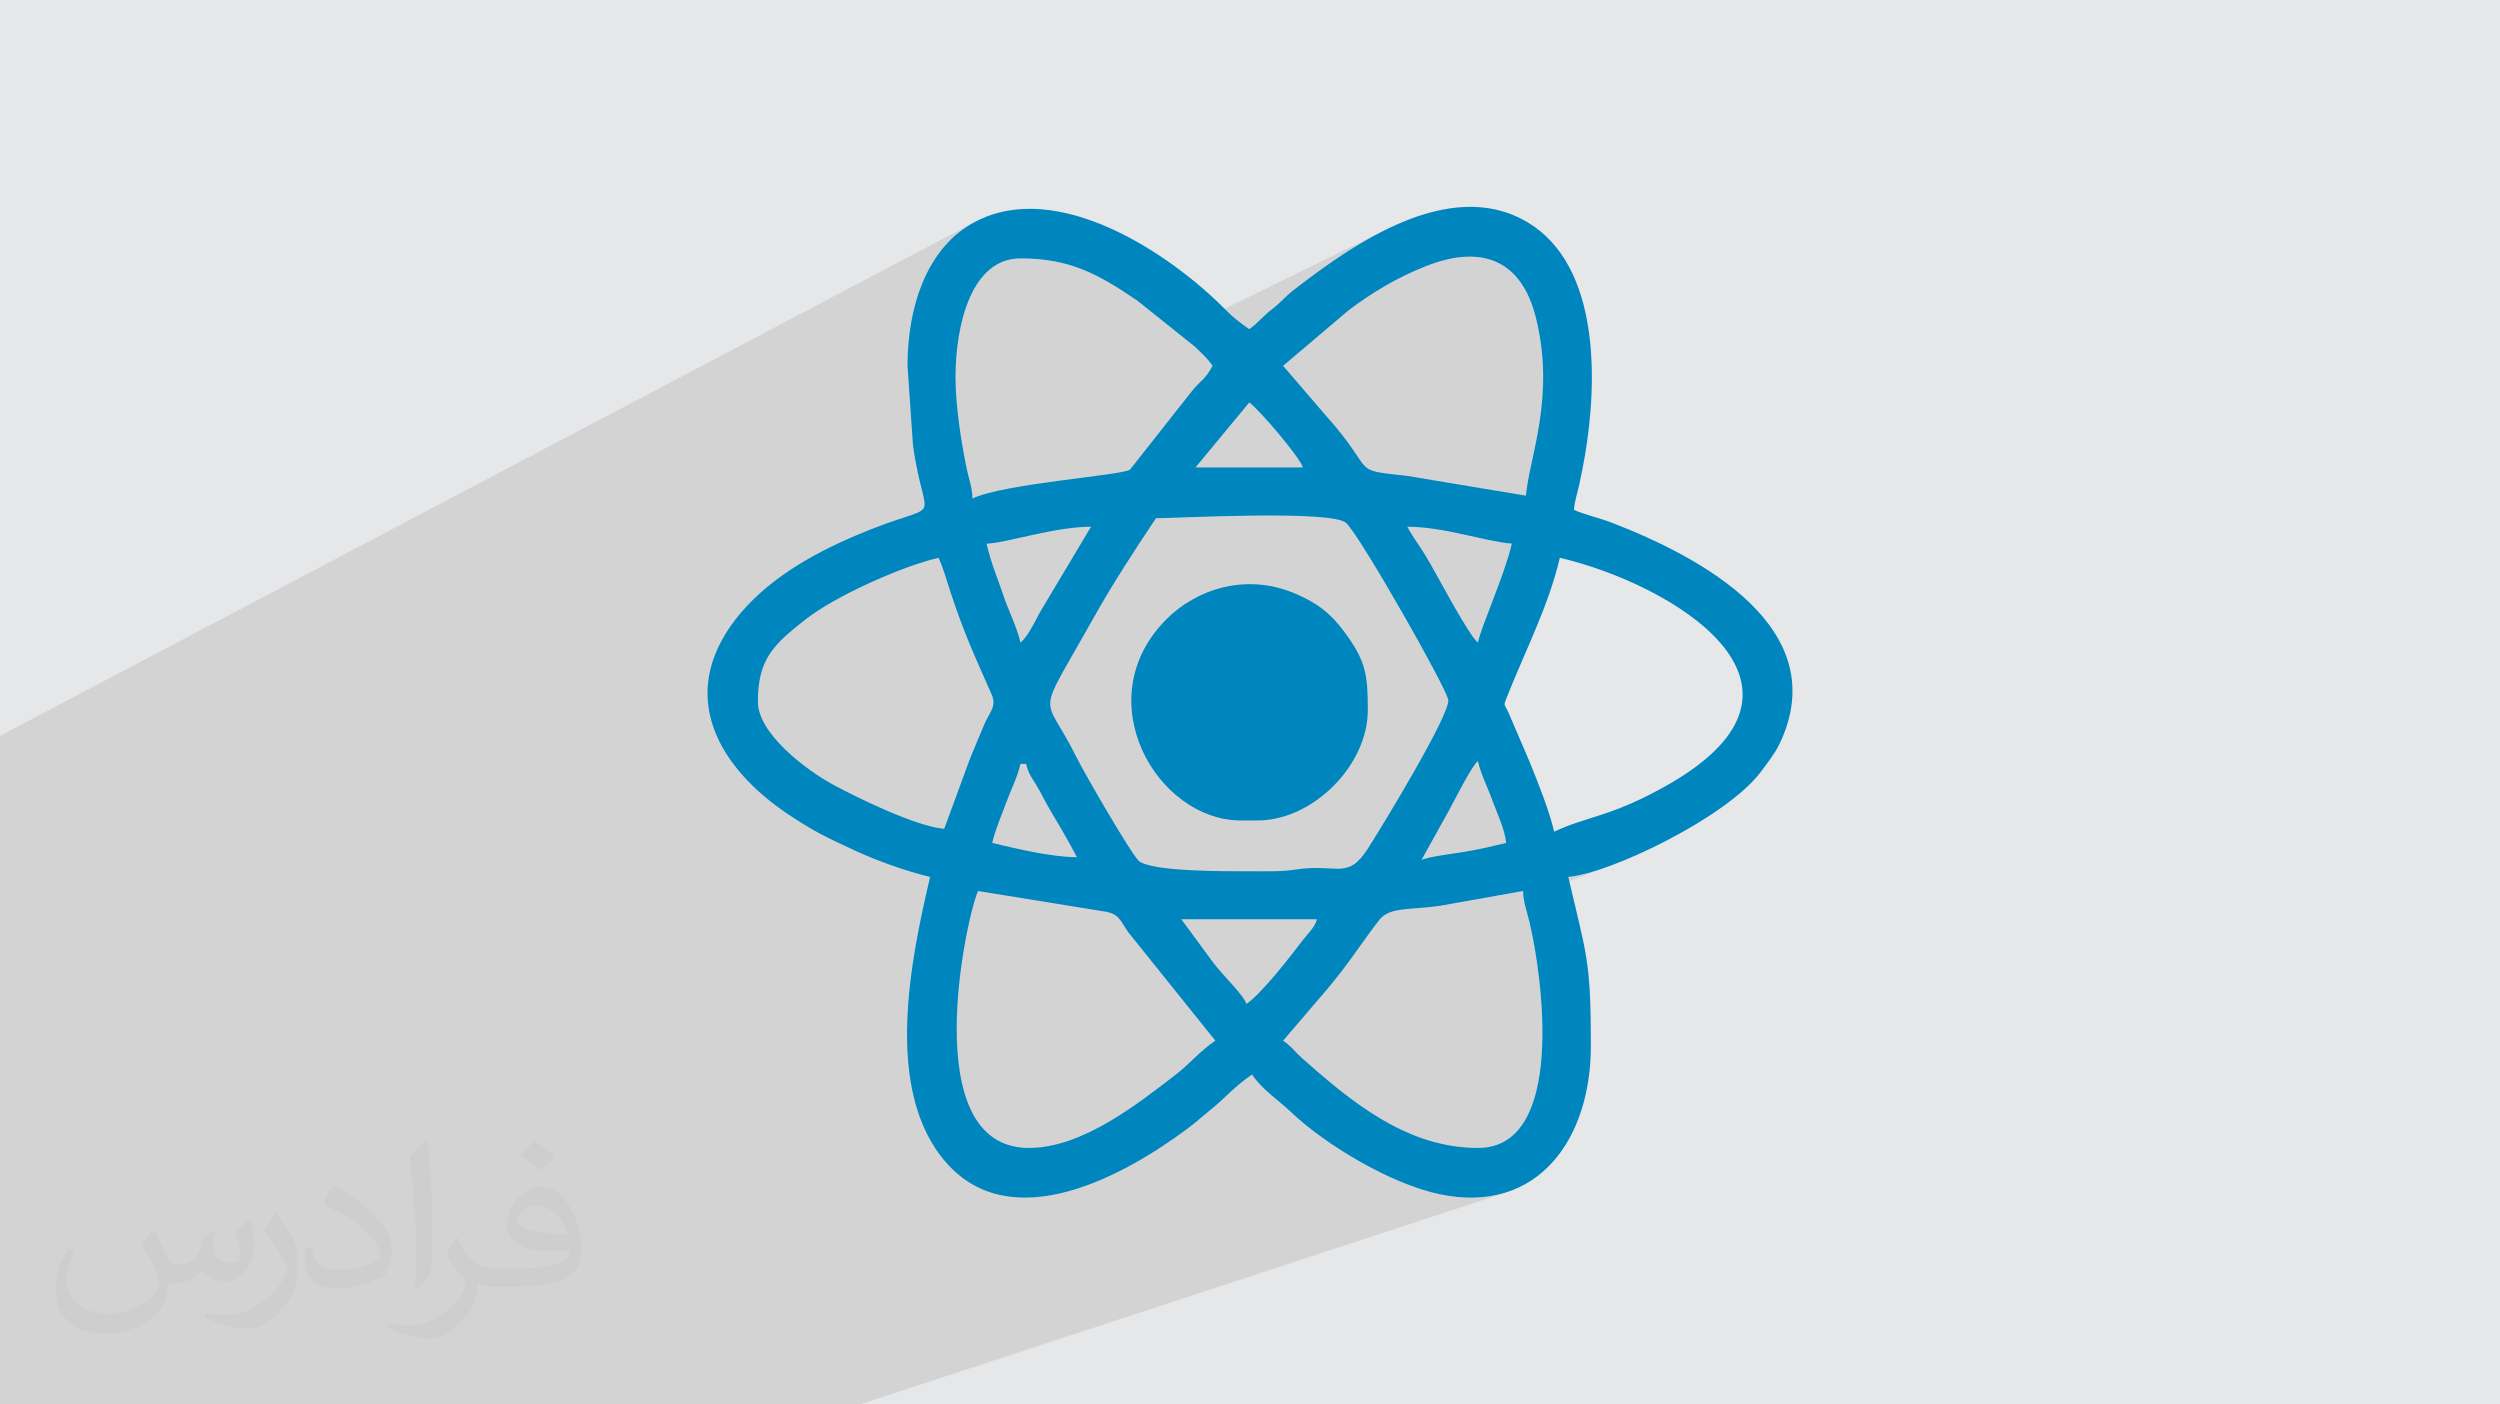 <?xml version="1.0" encoding="UTF-8"?>
<!DOCTYPE svg PUBLIC "-//W3C//DTD SVG 1.1//EN" "http://www.w3.org/Graphics/SVG/1.1/DTD/svg11.dtd">
<!-- Creator: CorelDRAW 2020 (64-Bit) -->
<svg xmlns="http://www.w3.org/2000/svg" xml:space="preserve" width="94.192mm" height="52.917mm" version="1.1" style="shape-rendering:geometricPrecision; text-rendering:geometricPrecision; image-rendering:optimizeQuality; fill-rule:evenodd; clip-rule:evenodd"
viewBox="0 0 9404.92 5283.66"
 xmlns:xlink="http://www.w3.org/1999/xlink"
 xmlns:xodm="http://www.corel.com/coreldraw/odm/2003">
 <defs>
  <style type="text/css">
   <![CDATA[
    .fil3 {fill:#0086BF}
    .fil0 {fill:#E6E7E8}
    .fil2 {fill:#373435;fill-opacity:0.031}
    .fil1 {fill:#2B2A29;fill-opacity:0.102}
   ]]>
  </style>
 </defs>
 <g id="Layer_x0020_1">
  <polygon class="fil0" points="-0,0 9404.92,0 9404.92,5283.66 -0,5283.66 "/>
  <path class="fil1" d="M-0 4877.41l0 -14.77 0 -106.48 0 -51.16 0 -81.45 0 -0.01 0 -8.33 0 -43.43 0 -41.84 0 -7.51 0 -84.1 0 -72.51 0 -14.05 0 -77.39 0 -7.26 0 -17.54 0 -103.44 0 -63.78 0 -78.93 0 -48.66 0 -65.73 0 -2.47 0 -96.08 0 -19.89 0 -0.13 0 -6.55 0 -23.56 0 -87.03 0 -32.11 0 -2.85 0 -27.97 0 -24.21 0 -78.59 0 -117.84 0 -104.19 0 -154.85 0 -154.99 0 -19.05 0 -168.53 3668.96 -1934.07 -16.71 9.3 -16.09 10.02 -15.47 10.72 -14.85 11.4 -14.25 12.06 -13.63 12.69 -13.04 13.31 -12.45 13.89 -11.86 14.45 -11.28 14.99 -10.72 15.51 -10.14 16.01 -9.6 16.47 -9.05 16.91 -8.49 17.34 -7.96 17.74 -7.43 18.11 -6.9 18.47 -6.38 18.8 -5.87 19.1 -5.35 19.39 -1.16 4.66 320.57 -165.98 14.2 -6.07 14.89 -4.82 15.6 -3.52 16.33 -2.15 17.05 -0.73 17.08 0.17 16.64 0.5 16.22 0.83 15.82 1.16 15.45 1.49 15.08 1.8 14.75 2.13 14.44 2.45 14.16 2.76 13.88 3.07 13.65 3.38 13.42 3.68 13.23 3.98 13.05 4.29 12.9 4.59 12.77 4.88 12.66 5.17 12.58 5.47 12.52 5.76 12.48 6.04 12.46 6.32 12.47 6.61 12.5 6.88 12.55 7.16 12.62 7.43 12.72 7.71 12.84 7.96 12.99 8.24 13.15 8.49 13.33 8.76 13.55 9.01 13.78 9.27 150.61 120.28 795.54 -390.38 -28.53 14.2 -28.18 14.94 -27.81 15.56 -27.38 16.08 -26.92 16.52 -26.42 16.85 -25.88 17.08 -25.29 17.24 -24.67 17.28 -24 17.23 -23.3 17.08 -22.56 16.85 -21.77 16.51 -20.95 16.08 -11.65 9.47 -10.69 9.36 -10.05 9.29 -9.76 9.25 -9.78 9.26 -10.11 9.29 -10.77 9.37 -11.77 9.47 -11.8 9.48 -10.86 9.61 -10.22 9.65 -9.88 9.59 -9.86 9.45 -10.11 9.21 -10.68 8.9 -11.55 8.48 -181.64 88.16 4.36 4.26 8.44 8.5 8.14 8.63 7.84 8.96 7.55 9.46 7.25 10.13 -6.69 11.78 730.75 -352.09 19.38 -9.16 19.73 -8.87 20.1 -8.57 20.5 -8.26 19.95 -7.49 19.54 -6.59 19.1 -5.7 18.68 -4.82 18.24 -3.93 17.81 -3.06 17.37 -2.18 16.92 -1.3 16.49 -0.43 16.03 0.45 15.58 1.32 15.12 2.18 14.66 3.05 14.2 3.89 13.72 4.76 13.26 5.62 12.77 6.47 12.3 7.33 11.81 8.17 11.33 9.02 10.83 9.87 10.34 10.7 9.85 11.53 9.35 12.38 8.85 13.21 8.33 14.04 7.83 14.87 7.3 15.7 6.79 16.51 6.27 17.34 5.73 18.16 5.21 18.97 6.67 27.99 5.68 27.57 4.74 27.13 3.83 26.71 3.01 26.28 2.2 25.84 1.46 25.4 0.76 24.97 0.1 24.53 -0.49 24.08 -1.05 23.63 -1.56 23.19 -2.01 22.75 -2.42 22.29 -2.77 21.84 -3.09 21.38 -3.33 20.92 -3.55 20.46 -3.71 20 -3.82 19.53 -3.89 19.06 -3.91 18.59 -3.87 18.12 -3.79 17.64 -3.66 17.16 -3.48 16.68 -3.27 16.21 -2.98 15.72 -2.67 15.24 -2.28 14.74 -1.87 14.26 -1.39 13.76 -302.04 132.17 0.7 0.13 13.16 2.5 13.11 2.59 13.04 2.68 12.96 2.73 12.87 2.78 12.76 2.81 12.65 2.81 12.52 2.8 12.37 2.76 12.22 2.72 12.06 2.64 11.87 2.56 11.68 2.45 11.47 2.33 11.25 2.18 11.03 2.01 10.78 1.84 10.52 1.63 10.25 1.42 9.97 1.17 9.69 0.92 -2.76 11.37 -3.06 11.7 -3.33 11.99 -3.59 12.26 -3.83 12.48 -4.04 12.69 -4.23 12.86 -4.4 13 -4.54 13.1 -4.67 13.19 -4.77 13.23 -4.53 12.37 228.31 -97.13 -4.05 16.87 -4.32 16.84 -4.58 16.8 -4.83 16.77 -5.07 16.74 -5.28 16.71 -5.49 16.67 -5.69 16.64 -5.86 16.61 -6.03 16.58 -6.19 16.54 -6.33 16.52 -6.45 16.49 -6.57 16.46 -6.66 16.42 -6.76 16.4 -6.82 16.37 -6.89 16.33 -6.94 16.31 -6.96 16.27 -6.99 16.24 -6.99 16.21 -6.99 16.19 -6.97 16.15 -6.93 16.12 -6.89 16.09 -6.83 16.06 -6.75 16.03 -6.67 16.01 -6.57 15.97 -6.45 15.94 -6.33 15.92 -4.43 11.27 -2.82 7.85 -1.25 5.61 0.26 4.52 1.72 4.61 3.12 5.87 4.47 8.3 5.77 11.89 80.04 186.62 6 14.97 6.17 15.42 6.29 15.8 6.38 16.13 6.4 16.41 6.4 16.6 6.33 16.75 6.24 16.85 6.09 16.87 5.89 16.85 5.66 16.76 5.38 16.61 5.05 16.41 4.67 16.15 4.26 15.82 3.28 13.29 56.97 -21.8 11.05 -4.04 11.03 -3.88 11.06 -3.76 11.1 -3.66 11.18 -3.61 11.28 -3.59 11.42 -3.6 11.58 -3.66 11.77 -3.74 11.99 -3.87 12.24 -4.03 12.52 -4.23 12.82 -4.45 13.16 -4.73 13.53 -5.03 -1135.15 433.97 -0.74 1.46 -6.57 10.22 -7.43 9.87 -7.99 9.69 -8.29 9.7 -8.3 9.9 -8.05 10.27 -8.93 11.81 -9.95 13.03 345.84 -131.3 11.11 -3.97 11.98 -3.21 12.84 -2.59 13.69 -2.08 14.54 -1.7 15.38 -1.45 16.21 -1.33 17.02 -1.33 17.84 -1.46 18.64 -1.73 19.44 -2.11 20.24 -2.62 315.58 -56.14 0.01 0 0.01 0 -0.01 0 0.34 8.15 0.17 2.21 169.43 -63.46 15.66 -1.82 17.17 -2.93 18.58 -3.99 19.89 -5.02 21.08 -6 22.17 -6.94 23.14 -7.84 24.02 -8.68 -329.45 123.16 0.56 4.02 1.2 7.12 1.37 6.97 1.52 6.84 1.63 6.77 1.74 6.73 1.82 6.72 1.88 6.76 1.93 6.84 1.94 6.96 1.94 7.12 1.92 7.31 1.88 7.55 4.82 21.04 4.95 23.34 5 25.48 4.96 27.41 4.85 29.14 4.64 30.67 4.35 32.01 3.98 33.16 3.54 34.11 3 34.86 2.39 35.43 1.69 35.78 0.89 35.94 0.04 35.92 -0.93 35.68 -1.95 35.27 -3.08 34.64 -4.27 33.83 -5.55 32.82 -6.92 31.6 -8.37 30.2 -9.91 28.61 -11.51 26.82 -13.22 24.82 -15 22.64 -16.86 20.25 -18.81 17.67 -20.85 14.91 -22.96 11.92 -25.16 8.77 -370.41 124.5 2.83 1.27 19.32 8.25 19.24 7.8 19.1 7.33 18.94 6.83 18.75 6.31 18.52 5.75 18.26 5.18 17.97 4.57 17.63 3.95 34.2 6.13 33.19 4.04 32.15 2.03 31.13 0.06 30.1 -1.85 29.07 -3.7 28.03 -5.5 26.98 -7.24 -2428.52 796.65 -203.33 0 -306.08 0 -972.58 0 -13.49 0 -462.28 0 -0.81 0 -204.14 0 -38.36 0 -9.12 0 -157.54 0 -211.28 0 -331.45 0 -323.15 0 0 -69.73 0 -14.47 0 -22.5 0 -97.5 0 -196.27 0 -5.78zm5639.58 -2681.9l228.31 -97.13 0.01 -0.01 -228.32 97.14z"/>
  <path class="fil2" d="M578.49 4627.69c17.95,27.21 29.6,53.36 40.96,82.43 8.45,16.91 12.93,48.09 52.57,48.09 11.61,0 28.28,-3.42 43.06,-11.61 16.63,-8.73 29.32,-21.94 35.94,-42l15.85 -53.36 38.57 -19.02 2.64 2.64c-5.27,20.09 -6.59,39.36 -6.59,54.43 0,44.63 38.57,61.56 69.22,61.56 17.95,0 34.09,-8.73 34.09,-25.11 0,-21.13 -8.98,-57.06 -20.62,-89.29 17.95,-17.95 35.94,-35.94 56.53,-50.47l3.17 1.6c8.98,38.04 14,75.56 14,100.66 0,24.57 -10.83,51.79 -19.81,69.49 -18.49,34.87 -51.25,62.62 -90.87,62.62 -30.1,0 -63.65,-15.07 -86.66,-43.06l-1.32 0c-21.66,26.96 -55.22,51.25 -108.86,51.25l-16.63 0c-2.64,35.41 -10.29,60.49 -21.94,82.95 -31.95,62.34 -126.81,106.47 -216.1,106.47 -124.17,0 -186.51,-71.59 -186.51,-166.96 0,-58.91 19.27,-113.6 48.88,-152.42l24.29 10.04c-18.49,35.41 -30.91,68.68 -30.91,101.45 0,89.29 72.66,131.83 156.4,131.83 77.68,0 173.83,-49.41 191.28,-106.72 -6.59,-62.62 -30.1,-91.93 -66.04,-148.99 10.83,-19.02 24.83,-38.04 42.28,-58.38l3.17 0 0 0 0 0 -0.02 -0.09zm1432.13 -336.04c26.15,16.39 51.79,35.66 76.87,57.85 -14,19.81 -31.45,37.79 -53.11,53.64 -25.11,-20.34 -50.19,-37.79 -75.84,-56.27 17.42,-19.55 34.62,-38.29 52.04,-55.22l0 0 0 0 0 0 0 0 0 0 0.03 0zm13.47 244.11c-42.28,0 -76.87,27.75 -76.87,48.34 0,44.13 84.53,57.85 185.72,57.31 -12.68,-51.79 -57.06,-105.68 -108.86,-105.68l0.01 0.03zm-94.86 236.19c54.96,0 103.04,-1.6 139.74,-10.83 40.96,-10.29 75.56,-30.91 75.56,-45.17 0,-3.7 0,-8.19 -1.32,-11.89 -22.98,2.11 -49.41,2.11 -72.38,2.11 -74.49,0 -131.55,-16.91 -154.02,-58.66 -5.55,-11.61 -9.51,-24.57 -9.51,-39.36 0,-40.43 17.42,-79.79 48.09,-107 25.61,-22.45 53.89,-36.44 82.67,-36.44 52.04,0 93.51,41.75 122.57,107.54 15.85,35.94 26.68,77.4 26.68,129.72 0,34.87 -9.51,64.19 -31.17,85.85 -40.43,39.11 -114.92,53.89 -229.04,53.89l-51.79 0 0 0 -13.47 0c-28.28,0 -48.62,-5.02 -64.72,-17.42l-2.64 0c0.79,6.59 1.32,12.93 1.32,19.02 0,25.61 -8.45,58.38 -25.61,84.53 -50.72,75.3 -105.68,108.04 -153.24,108.04 -48.09,0 -107,-18.49 -160.11,-42.54l9.51 -18.49c17.17,7.13 40.96,11.89 73.7,11.89 85.85,0 198.66,-82.43 212.66,-163 -3.17,-6.59 -8.98,-15.32 -17.17,-24.57 -25.11,-29.85 -40.96,-54.68 -55.75,-80.83 12.68,-25.11 24.29,-45.17 35.13,-63.4l4.49 -0.53c36.72,74.77 69.99,117.55 144.23,117.55l11.61 0 0 0 53.89 0 0 0 0 0 0 0 0 0 0 0 0.09 0.01zm-371.98 79c6.34,-34.34 6.87,-72.91 6.87,-108.86l0 -53.36c0,-99.6 -12.68,-244.36 -22.98,-338.68 17.95,-19.27 43.06,-42 62.87,-57.31l5.81 1.6c13.47,118.62 16.63,256 16.63,383.06 0,33.3 -1.32,65.79 -4.49,89.55 -1.85,30.1 -19.27,52.83 -56.53,87.7l-8.19 -3.7zm-382.8 -157.19c1.85,46.77 24.83,83.49 105.15,83.49 49.93,0 92.19,-12.93 138.96,-35.13 8.45,-3.7 12.93,-8.73 12.93,-12.93 0,-29.32 -22.45,-68.15 -60.23,-103.55 -36.72,-33.3 -85.34,-62.62 -130.76,-82.18 -15.6,-6.59 -20.62,-13.47 -20.62,-20.09 0,-13.47 17.95,-41.75 32.77,-62.09l5.02 -0.53c52.04,27.21 110.17,67.64 153.24,112.53 39.11,41.47 63.4,83.49 63.4,129.19 0,33.81 -10.29,65.51 -26.96,95.11 -57.06,28.79 -117.83,50.72 -178.06,50.72 -73.17,0 -123.1,-34.34 -123.1,-114.92 0,-8.73 0,-22.19 3.17,-39.64l25.11 0 0 0 0 0 0 0 0 0 0 0 -0.02 0zm-132.37 -132.9l45.45 73.45c16.63,27.21 32.23,56.81 32.23,103.55l0 59.7c0,48.34 -30.91,100.13 -80.83,151.38 -39.11,34.62 -73.7,49.41 -105.68,49.41 -47.55,0 -101.98,-14.79 -164.85,-41.75l7.13 -18.49c19.81,5.27 42.79,9.77 71.06,9.77 90.36,-0.53 182.8,-66.57 225.08,-147.15 5.02,-9.26 6.87,-17.95 6.87,-24.04 0,-9.26 -5.02,-19.55 -8.98,-28.79 -22.98,-43.31 -48.62,-82.95 -76.87,-119.68 14.79,-23.25 29.6,-45.7 45.7,-67.9l3.7 0.53 0 0 0 0 0 0 0 0 0 0 -0.02 0.01z"/>
  <g id="_2931236835824">
   <path class="fil3" d="M5729.84 3352.04c1.13,44.38 13.65,73.6 23.5,114.55 50.46,211.29 137.32,851.96 -193.46,851.96 -267.79,0 -476.05,-173.74 -661.15,-337.22 -28.46,-25.4 -40.6,-45.52 -71.69,-66.37l166.53 -194.6c84.2,-99.77 132.01,-179.05 196.11,-260.6 37.94,-47.8 114.55,-36.03 224.56,-51.59l315.6 -56.14 -0.01 0zm-1859.07 966.51c-427.49,0 -233.29,-878.51 -191.17,-966.53l466.19 75.5c67.9,8.34 66,34.9 99.76,80.8l326.6 406.64c-55.38,36.78 -97.1,87.62 -148.69,127.45 -142.24,109.62 -351.64,276.15 -552.68,276.15l0 -0.01zm573.54 -860.3l510.19 0c-8.73,31.86 -35.29,53.86 -56.15,81.94 -43.62,58.03 -153.62,199.14 -209.38,236.69 -7.97,-29.97 -83.46,-102.79 -123.28,-153.25l-121.38 -165.38zm-392.99 -233.67l0 0zm1296.16 10.62l102.41 -184.36c20.11,-36.41 87.25,-171.07 110,-187.77 12.52,54.25 36.03,96.34 54.25,147.55 15.55,42.87 47.8,110.76 51.96,160.46 -53.86,12.89 -96.72,23.51 -157.8,33.76 -33.76,5.31 -136.18,18.2 -160.83,30.35l0 0.01zm-1296.16 -10.62c-98.63,0 -232.91,-33.37 -318.64,-53.49 12.52,-53.48 34.53,-101.66 51.97,-149.82 18.58,-51.21 41.73,-93.33 54.25,-147.56l21.24 0c9.49,40.21 25.03,56.15 42.11,85.73 17.82,30.34 29.21,55.77 48.94,88.77 36.78,61.83 68.28,115.69 100.14,176.39l0 -0.02zm1816.58 -1126.21c415.74,96.72 1059.07,476.43 414.21,849.69 -218.86,126.32 -311.42,121.38 -435.46,180.94 -18.96,-81.18 -59.55,-181.32 -91.03,-259.84l-80.04 -186.62c-17.07,-37.55 -20.86,-24.27 -6.84,-59.93 66.77,-169.56 157.43,-344.06 199.15,-524.24l0.01 -0.01zm-1168.32 1179.31c-76.99,0 -374.76,2.66 -416.87,-40.6 -32.63,-33.37 -204.45,-330.38 -234.79,-391.84 -122.9,-248.46 -155.15,-125.56 59.93,-509.82 76.99,-138.07 156.66,-259.83 240.87,-385.78 73.6,0 660.4,-32.63 715.41,17.83 52.72,48.17 378.19,621.33 384.26,665.7 7.21,53.49 -243.9,468.09 -302.69,559.5 -77,119.86 -113.81,54.62 -271.61,78.52 -57.27,8.73 -113.04,6.44 -174.5,6.44l0 0.03zm-1147.44 -159.7c-105.45,-8.73 -325.08,-115.69 -418.02,-166.14 -100.9,-54.62 -282.97,-191.93 -282.97,-311.81 0,-160.83 59.17,-215.46 179.04,-309.53 110.39,-86.86 359.23,-199.14 500.7,-232.14 16.31,34.14 30.72,86.11 44,126.32 52.72,160.07 89.51,237.84 155.51,387.28 20.48,46.28 -8.34,67.14 -28.07,114.56 -18.58,44.75 -36.41,85.35 -53.11,127.45l-97.1 264.01 0.01 0zm1742.23 -1136.45c137.31,0 291.32,55.38 392.99,63.72 -27.7,119.49 -110.76,299.67 -127.46,371.74 -33,-22.01 -160.83,-267.79 -195.72,-324.7 -25.8,-42.5 -47.42,-68.66 -69.79,-110.76l-0.01 0zm-1455.47 435.46c-14.42,-61.83 -44,-116.45 -64.87,-179.05 -22.01,-66 -44.76,-115.69 -62.59,-192.69 70.55,-1.53 255.66,-63.72 392.99,-63.72l-194.6 325.84c-17.06,33.37 -46.28,91.79 -70.93,109.62zm860.68 -902.78c34.9,23.13 191.94,207.49 201.8,244.28l-403.99 0 202.18 -244.28zm127.46 -138.08l247.32 -209.76c87.62,-65.63 180.56,-122.15 290.94,-165.38 215.07,-84.59 358.84,-16.69 411.56,190.04 76.62,300.79 -24.27,529.54 -36.41,673.67l-446.08 -74.34c-223.04,-24.66 -109.23,-6.45 -305.35,-225.7l-161.97 -188.52 0.01 -0.01zm-1168.69 499.19c-0.76,-42.49 -12.89,-70.55 -20.49,-106.97 -22.38,-106.6 -43.23,-242.76 -43.23,-349.74 0,-194.22 58.41,-446.46 244.29,-446.46 184.73,0 289.43,57.27 437.74,157.42l218.5 174.5c25.4,25.03 47.41,43.99 66.37,72.07 -28.45,53.49 -41.73,51.2 -76.23,93.7l-234.43 297.01c-29.97,21.62 -475.67,52.35 -592.5,108.49l-0.01 -0.01zm-244.29 -499.19l20.49 298.15c45.89,331.14 132,191.17 -219.25,342.15 -169.56,72.45 -337.98,170.31 -449.5,315.21 -221.52,289.04 -59.17,559.88 202.18,733.62 101.28,67.14 139.97,83.83 247.7,134.29 78.52,36.79 195.72,78.89 283.36,99.38 -70.55,302.69 -179.42,802.64 61.07,1075.38 248.46,281.84 671.78,47.42 907.34,-128.59 32.24,-23.9 51.96,-42.87 81.94,-66.77 61.83,-49.69 94.46,-92.17 160.83,-136.55 38.31,57.27 94.83,92.17 146.05,140.74 126.69,121.01 374.76,271.21 561.02,309.9 370.22,76.62 567.46,-210.9 567.46,-556.85 0,-322.04 -14.8,-337.22 -84.96,-637.27 158.56,-13.28 594.02,-223.81 722.61,-392.99 25.41,-33.77 54.25,-70.18 72.45,-108.11 207.5,-435.09 -298.54,-702.89 -631.2,-831.48 -46.65,-18.19 -104.31,-30.34 -142.62,-48.55 3.03,-34.89 13.65,-64.1 20.48,-96.34 7.97,-37.55 14.81,-72.07 20.86,-106.97 48.18,-281.84 56.51,-714.27 -214.31,-877.38 -293.23,-176.39 -660.03,83.07 -878.89,251.87 -32.63,25.4 -51.59,49.31 -84.59,74.73 -33,25.03 -52.73,52.35 -84.97,74.34 -30.71,-20.48 -60.69,-43.99 -88.01,-71.68 -211.28,-214.7 -633.46,-494.64 -942.62,-332.3 -181.69,95.22 -254.9,318.26 -254.9,542.06l0.01 0z"/>
   <path class="fil3" d="M4667.73 3086.51l63.72 0c207.11,0 414.21,-207.12 414.21,-414.61 0,-132.76 -6.83,-185.49 -88.01,-294.35 -51.96,-70.17 -99.38,-107.73 -185.12,-144.52 -186.62,-79.65 -372.87,-15.17 -484.02,95.97 -301.56,301.56 -36.79,757.51 279.18,757.51l0.03 0z"/>
  </g>
 </g>
</svg>
